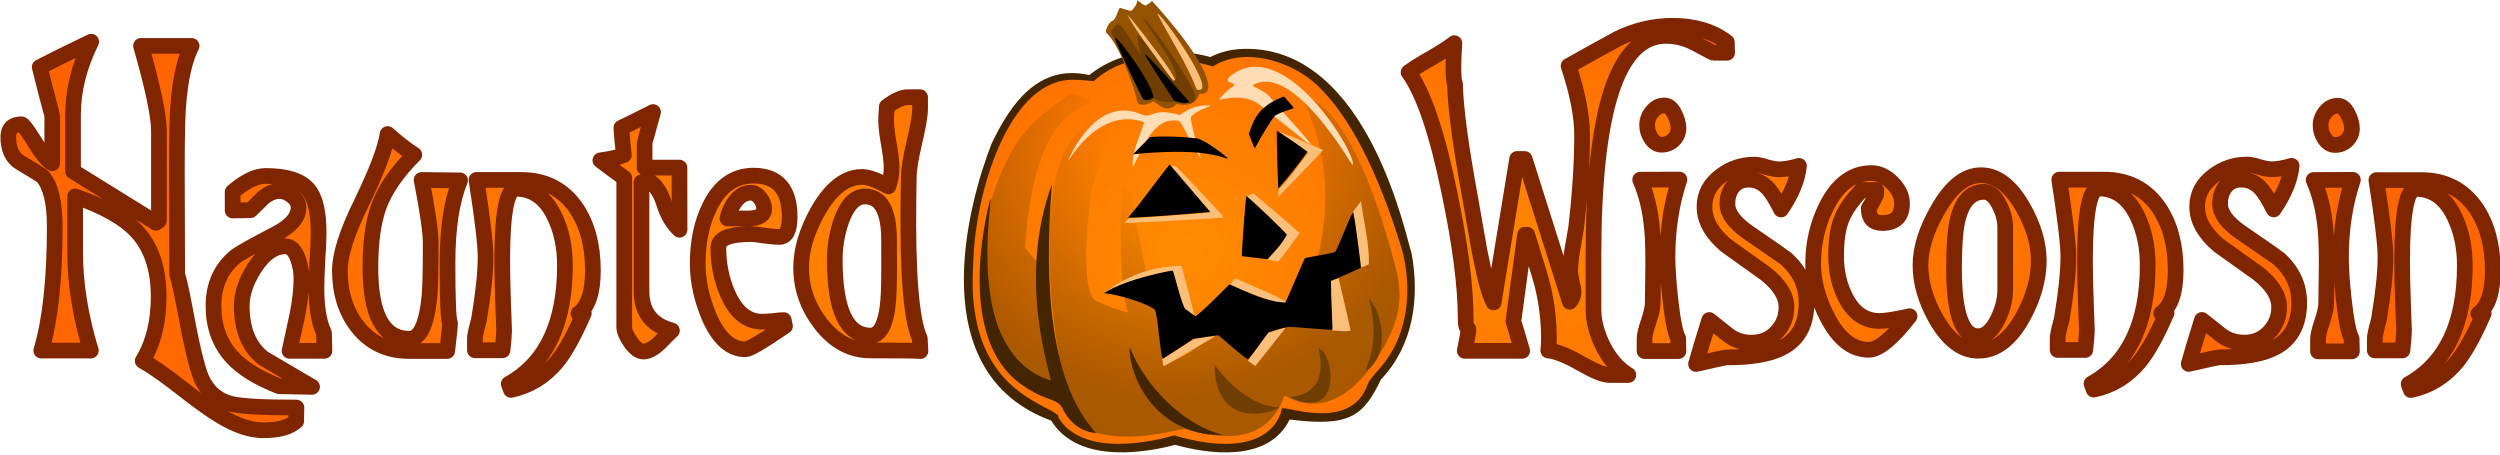 <?xml version="1.0" encoding="UTF-8"?>
<svg width="352" height="64" version="1.0" xml:space="preserve" xmlns="http://www.w3.org/2000/svg" xmlns:xlink="http://www.w3.org/1999/xlink"><defs><linearGradient id="linearGradient102"><stop stop-color="#ff8c00" offset="0"/><stop stop-color="#f60" offset=".663"/><stop stop-color="#ff5900" offset="1"/></linearGradient><radialGradient id="radialGradient16" cx="450" cy="452" r="444" gradientTransform="matrix(4.17 0 0 4.12 305 -1062)" gradientUnits="userSpaceOnUse" xlink:href="#linearGradient102"/><radialGradient id="radialGradient85" cx="450" cy="452" r="444" gradientTransform="matrix(15.1 0 0 4.12 -4633 -1062)" gradientUnits="userSpaceOnUse" xlink:href="#linearGradient102"/><radialGradient id="radialGradient97" cx="173" cy="39" r="175" gradientTransform="matrix(1.46 0 0 .34 -81.6 21.3)" gradientUnits="userSpaceOnUse" xlink:href="#linearGradient102"/><radialGradient id="radialGradient53" cx="487" cy="365" r="265" gradientTransform="matrix(1.21 .428 -.441 1.24 94.9 -339)" gradientUnits="userSpaceOnUse"><stop style="stop-color:#945100;stop-opacity:0" offset=".243"/><stop style="stop-color:#945100;stop-opacity:.8" offset="1"/></radialGradient><radialGradient id="radialGradient5" cx="546" cy="480" r="281" gradientTransform="matrix(2.44 5.53e-8 0 2.29 -786 -619)" gradientUnits="userSpaceOnUse" xlink:href="#linearGradient102"/></defs><g transform="matrix(.109 0 0 .109 108 -17.1)"><path d="m617 220c-14.9 0.197-29.9 3.3-43.2 9.99-0.539 0.223-1.04 0.745-1.64 0.4-43.6-11.2-108-15.1-156 23.5-64.8-14.8-101 35.9-126 88.3-31.2 79.6-89.8 297 76.9 358 35.9 58.7 129 39.7 160 31.3 40.6 11.2 120 24.3 148-32.7 77.7 9.96 95.1-4.36 118-51.8 41.8-43.9 50.2-105 39.5-163-6.87-18.6-55.4-266-215-264z" style="fill:#432502;stroke-width:.972"/><path d="m377 695c-8.4-14.4-94.2-27.3-109-138-3.74-24.3-2.39-48.6-1.02-73 4.76-85.3 47.8-228 131-224 7.99-0.03 17 1.35 24 1.7 47.8-43.2 113-30.4 154-19 41-26.4 103-6.16 135 24.6 41.5 39.6 77.2 109 108 208 8.09 26.4 10.3 58.7 5.78 85.2-10.4 61.3-43.3 77-49 93.2-22.3 63.2-111 24.8-111 31.2 0 2.83-11.5 71.5-139 34.4-22.7 6.6-118 30.5-150-24z" style="fill:url(#radialGradient5)"/><path transform="matrix(.876 -.483 .435 .9 0 0)" d="m363 369c-3.55 5.39-8.6 7.11-13.2 8.6-4.23-2.27-10.7-10.6-12-10.5-2.34 0.133-10.7 10.8-15.8 9.95-3.04-0.51-7.79 1.79-11.9 5.76-2.26 2.2-2.35 2.73-1.12 6.62 8 24.5-0.373 80.3-2.02 87.7-2.16 9.66-2.16 9.7 0.659 12.3 3.11 2.85 10 4.83 14.9 4.3 2.6-0.282 2.06 0.32 5.1 5.48 4.51 11.7 11.8 15 22.8 12.2 0 0 17.9 17.9 31.8 2.47 9.09 6.18 13.4 1.12 15.5-4.77 11.2-31.8-16.3-123-18.5-130-3.15 1.55-6.65 1.18-9.95 1.45-3.06-3.15-4.55-7.38-6.34-11.3z" style="fill:#935300;paint-order:stroke markers fill"/><path d="m391 278c-44 33-73.9 50.9-101 136-21.5 68.3-0.161 228 79 237-6.87-41.1-20.1-98.5-18.5-155-6.35-5.44-12.5-12.9-17.4-19.6 6.52-82.7 22-165 85.5-187-8.15-7.28-17.1-10.9-27.9-11.7zm302 9.87c62.5 128 1.82 253-3.64 262-243 51.4-52.5 25-177 79-0.523-0.523-2.5-15.3-4.4-32.8-3.33-30.8-34.8-151-35.5-186-4.89-6.48-12.5-18-13.6-14.4-2.86 9.84-5.35 136 7.98 165-14.2-3.25-27.7-8.94-41-14.7-25.7-12.1-7.47-140-5.69-146 21-74 37.1-98.1 5.25-86.9-53.9 18.9-69.5 107-56.8 243 16 153 45.2 143 56.9 160 37.8 9.69 75.9 3.14 113-5.28 53.8 15.9 108 17.8 130-42.9 64.5 36.4 112-31.3 131-67.9 18.8-34.9 22.1-63.2 11.6-101-12.7-47.8-25.7-87-39.4-119-15.4-34-32.8-71.1-64.1-93.3-5.55-2.11-9.76-1.69-15.4 1.31z" style="fill:url(#radialGradient53)"/><path d="m512 629c-0.258-0.417-0.875-4.14-1.37-8.15 6.38-4.32 27.5-17.1 40.2-25.8 9.36-1.52 19.6-3.27 28.5-4.04-0.764 0.779-65.8 38.7-66.4 38.7-0.275 0-0.71-0.341-0.968-0.758zm109-6.21c48.2-66.1-23.7 31.6 26.1-36 7.28-2.21 14.5-4.49 21.8-6.83 1.01-0.383 0.511 0.837-1.38 3.34-4.13 5.48-36.7 46.4-36.9 46.4-3.25-2.24-6.41-4.61-9.59-6.94zm109-39.1c-1.2-21.1-1.86-42.3-2.55-63.4l10.8-4.07c5.15 22.4 10.8 44.8 15.5 67.3 0 2.18-18.5 0.641-23.7 0.161zm-189-26.4c-5.57-3.01-15.2-48.1-17.2-50.2-7.28 1.17-57.8 9.83-88.2 28.6 28.4-22.9 61.2-34.4 99.8-35.4 5.46 21.4 11.8 42.6 16.5 64.2-0.312 1.61-6.83-5-10.9-7.21zm111-10.5c-18.7-5.05-36.6-13.4-54-22 2.06-3.04 4.65-5.72 7.08-8.48 15.6 8.13 102 40.8 46.9 30.4zm115-44.6c-3.29-24-6.52-47.9-10-71.9 0.083-0.202 7.29-9.67 10.3-13.8 3.18 27 11.1 55.2 10 81.7-3.1 1.83-10.4 4.62-10.4 3.97zm-121-9.85c13.4-18.6 32.7-25.5 14.1-43.6-16.4-15.3-41.7-37.2-41-37.6 2.67-1.82 6.51-3.3 9.12-4.54 20.1 17 40 34.2 59.9 51.4-9.13 12.3-17.8 25-27.6 36.7-4-0.664-10.4-1.71-14.4-2.35zm-182-50.3 2.98-2.83 47-3.27c25.8-1.8 49.6-3.56 52.7-3.92l5.73-0.648-25.5-29.8c-14-16.4-25.5-30-25.5-30.2s1.51-0.448 3.36-0.448c3.08 0 4.94 1.69 22.2 20.2 10.4 11.1 24.4 26 31.2 33.1 6.79 7.11 12 13.3 11.5 13.7-0.657 0.566-121 7.28-127 7.1-0.974-0.026-0.46-1.01 1.5-2.87zm197-40.6c9.83-8.36 34.4-42.8 37.8-47.3-2.5-3.03-36.7-25.6-39.4-27.6 20.9 7.63 40.3 15.3 58.8 24.3-23.3 25.1-37.3 39.3-58.2 60.5zm-106-129c-13.2-34.4-34.1-65.5-50.9-97.8 3.77-3.77 82.3 108 50.9 97.8zm-46.3-31.1c-13.6-21.6-31.4-43-43.1-65 1.96 0 39.8 49 52.9 68.5 5.01 7.45 11.5 19.5 11.1 20.5-0.138 0.364-4.38 0.105-20.9-24z" style="fill:#fbbf79"/><path d="m627 267c-1.46 0.877 16 7.57 22 14.4 18 20.5 28.9 33.2 54 61.6l-6.07-2.71-60.7-48.1c-20.8-16.5-52-5.52-52-6.5 0-1.66 9.83-11.8 14.1-14.6 14.8-9.57-8.54-4.06-2-14.1 71-62 168 104 160 113-0.904 0.862-76.9-134-129-103zm-238 97.3c3.16-7.64 36.6-84.3 94.3-59.8 5.48 2.33 7.5 2.31 14.6-0.145 12-4.8 23.8-1.84 35.6 1.13 11.2-8.84 23.6-13.3 37.8-12.3 2.01 0.563 1.11 1.13-5.5 3.44-8.02 2.81-17 8.45-18.1 11.4-2.02 5.27 13 53.6 12.6 53-16.8-24-23-45.6-28.6-47.9-3.89-1.52-13.9-0.452-19.5 2.07-21.5 12.7-28.3 36.8-39.8 57.5-1.34-20.3 9.01-38.9 14.9-58-61.7-21.8-101 57.3-98.3 49.5z" style="fill:#feddb5"/><path d="m578 628c23.5 32.8 57.3 55.4 83.9 55-12.5 9.41-83.4 26.6-83.9-55zm97.3 42.1c55.7-6.54 36.3-59.9 37.5-62.9 18.4 3.6 32.6 95.7-37.5 62.9zm97.7-33.9c2.3-11.3 19.3-36 4.49-93.8 19.1 20.7 27.2 74.4-4.49 93.8zm-329-438c0-1.99 7.68-9.88 9.61-9.88 6.27 0 28.4 39.9 28.4 39.5 0.032-1.57-4.46-24.4-3.65-25.2 3.31-3.31 39.3 51.9 46.9 58.7 15.2-5.05-29-62.7-40-81.6 3.18-3.18 67.8 88.2 67.8 102 0 5.69-1.85 7.63-8.03 8.42l-17.6-2.31c-48.1 8.98-63.5-55.7-83.4-89.3z" style="fill:#703e00"/><path transform="matrix(9.19 0 0 9.19 -990 157)" d="m170 61.1c-9.25-1.26-11.5-9.84-11.3-12.3 4e-3 -0.051 0.058 0.086 0.093 0.176 2.02 5.11 7.3 10.7 12.9 12.1-0.059 0.064-0.758 0.078-1.73-0.054zm-20.7-3.66c-0.866-1.64-2.19-0.821-5.88-3.46-9.05-6.46-5.02-23.4-4.3-26.1 0.283 0.788-3.78 21.7 8.48 25.6 0.077-0.77-4.82-14.1 0.175-27.6-1.22 14.4-0.121 28.3 6.25 35-1.31-0.128-3.31-0.696-4.71-3.35z" style="fill:#432502;stroke-width:.109"/><path d="m583 590c-10.8 0.961-21.4 2.8-32.1 4.56-12.9 8.54-26.8 17.6-39.7 25.7-3.62-6.5-5.41-50.4-10.4-63.7-11.8-8.19-43.1-18.3-63.9-20.8-1.97-0.234-1.88 0.675-0.519-0.989 28.6-17.9 87-28.9 87.6-28.3 1.68 1.69 12.3 47.6 16.7 49.9 3.42 1.79 10.8 8.87 13.3 8.87 15.4-12.5 29.2-27.1 43.4-41.1 19.8 8.73 39.1 18 60.4 22.4l11.8 1.23c8.72-18.9 16.4-38.3 25-57.2 1.01-1.24 37.3-6.3 39.4-8.6 3.62-3.87 21.3-52.6 23.3-50.2 2.85 11.4 10.2 70.7 9.87 71-0.187 0.187-22.9 10.7-38.7 16.8-0.159 21.9 2.54 62.4 1.66 63.2-0.73 0.73-49.3-3.67-55.6-3.67-9.2 1.12-18 4.3-26.8 7.05-8.89 11.6-16.8 24.1-26.5 34.9-13.6-9.27-25.6-20.6-38.1-31.2zm63.6-98.3c-7.99-1.12-25.2-2.83-33.2-3.89 0-15.1 5.24-77.2 5.53-77.5 1.11-1.11 52.5 47.8 52.5 50-8.24 13.6-9.52 14.4-24.8 31.4zm-180-54c19-21.8 35.1-46 53.5-68.3 17.5 20.4 35 40.9 52.4 61.3-15.4 1.66-106 8.76-106 7.04zm192-112c11.3 7.23 29.7 19.8 39.5 27.3-12.6 17.5-24.5 32.7-37.7 47.5-0.594-8.43-2.54-74.8-1.81-74.8zm-99.4 28.6c-27.6-3-70.1-0.088-86 1.92-0.795 0.1 7.49-8.24 21.6-22.3 17.4-1.4 39.1-0.742 58.9 1.49 12.4 1.4 41.5 25.2 41.5 26.1 0 1.69-8.42-4.24-36-7.22zm63.1-24.4c4.23-9.21 6.58-34.4 45.5-48.4 3.41 4.02 9.93 11.1 12.7 15-5.15 1.65-18.3 6.04-23.9 9.47-2.5 1.74-15.8 22.2-26.5 42.5-2.14-2.46-6.09-15.7-7.76-18.5zm-96.5-43.1c-0.384-0.514-39-59-38.2-60.7 7.48 5.05 58.1 62.5 57.9 62.6-6.75 3.38-13.1 0.278-19.7-1.88zm-39.9-2.08c-2.44-2.27-35.1-72-36.2-77.4-2.41-11.4 47.9 56.3 49.4 75.2-1.9 3.43-10.1 5.19-13.2 2.24z" style="fill:#000000"/></g><path d="m41.7 59.3q-1.41 1.28-4.6 1.28-2.7 0-5.92-1.94-1.86-1.06-5.7-4.07-3.58-2.78-5.39-3.76 2.25-3.67 2.25-9.06 0-5.92-3.14-9.24-2.56-2.74-8.62-4.86v7.91q0 6.5 2.21 13.8h-6.98q1.9-6.32 1.9-17.5 0-4.99-1.68-6.98-0.265-0.265-3.18-1.99-1.68-1.02-1.68-3.62 0-1.77 1.86-1.77 0.309 0 1.77 2.34 1.55 2.56 2.56 3.14v-6.63q0-0.088-0.84-3.23-0.84-3.36-0.928-3.67 2.39-1.24 7.25-3.58-2.56 5.21-2.56 10.3v7.95l11.7 7.25 0.398-0.309v-12.6q0-3.18-2.52-12h7.12q-1.5 2.92-1.9 8.62-0.177 2.25-0.177 9.06l0.044 14.5q0.354 0.972 1.06 4.73 1.41 7.65 2.34 9.86 1.28 2.87 4.15 3.62 2.03 0.53 9.24 0.53zm3.98-9.9h-4.91q0.53-2.52 1.1-5.04 0.575-3.01 0.575-5.13 0-1.46-0.486-2.78-0.619-1.77-1.77-1.77-2.39 0-4.38 3.09-1.77 2.78-1.77 5.3 0 4.99 3.05 7.38 3.4 1.99 6.85 4.02l-4.64-0.088q-4.51-1.77-6.63-4.11-2.61-2.87-2.61-7.2 0-4.38 3.09-6.94 0.751-0.619 5.75-3.23 3.14-1.64 3.14-3.71 0-0.884-0.884-1.59-0.884-0.707-1.77-0.707-1.19 0-2.3 0.928-0.928 0.884-1.81 1.77l-2.52 0.044v-2.61q2.61-2.25 4.64-2.25 4.38 0 5.97 1.86 1.5 1.68 1.5 6.14 0 1.33-0.177 3.93-0.133 2.61-0.133 3.89 0 4.02 1.06 6.28zm19.1-24q-1.77 4.29-1.77 11.6 0 7.87 0.354 8.49 0 0.575-0.398 3.93h-5.35q-4.6 0-7.29-3.45-2.47-3.18-2.47-7.87 0-3.36 3.01-9.46 3.27-6.76 3.71-9.77 2.03 1.81 3.76 2.92-3.67 3.67-4.99 7.25-1.19 3.27-1.19 8.66 0 10 5.48 10 2.25 0 2.83-5.92 0.177-1.81 0.177-7.56 0-2.34-1.28-8.88zm18.7 12.7q0 4.6-2.03 6.05l0.751-0.044q-1.99 4.6-3.76 6.81-2.65 3.18-6.5 3.98l-0.309-0.84q7.91-4.42 7.91-16.7 0-3.93-1.5-6.98-1.86-3.8-5.39-3.8-1.94 0-1.94 10.2 0 2.52 0.133 6.05t0.133 3.71q0 0.751-0.221 2.78h-3.89v-1.64q0-0.442 0.221-1.33 0.309-1.15 0.354-1.37 0.928-5.52 0.928-8.84 0-2.52-1.28-10.8h6.32q4.99 0 7.73 3.98 2.34 3.49 2.34 8.75zm12.2-5.75q-1.46-1.37-2.17-3.67-0.663-2.12-1.86-3.01h-1.33v15.3q0 4.42 4.29 5.57-0.928 0.884-1.81 1.81-1.28 1.15-2.21 1.15-0.84 0-1.77-1.28-0.928-1.33-0.928-2.17v-21q-1.15-0.795-3.36-2.47 2.25-0.309 3.31-0.751-0.265-2.25-0.354-3.84 1.5-0.707 4.46-2.21-1.19 4.29-1.19 4.42v3.4h4.91zm15.5-1.77q0 2.78-1.46 2.78-0.663 0-2.03-0.177-1.33-0.221-1.99-0.221-4.55 0-4.55 1.9 0 3.54 1.33 6.54 1.72 3.89 4.82 3.89 0.53 0 1.55-0.088 1.02-0.133 1.5-0.133l0.177 0.84q-4.77 3.27-5.57 3.27-3.18 0-5.17-4.73-1.55-3.76-1.55-7.34 0-4.55 1.68-8 2.12-4.38 6.19-4.38 5.08 0 5.08 5.83zm-3.58-1.15q0-0.795-0.575-1.55-0.575-0.751-1.33-0.751-1.24 0-2.17 1.24-0.795 1.02-1.1 2.39 1.55 0 3.09 0 2.08-0.088 2.08-1.33zm22 20q-0.795-0.088-7.03-0.088-4.15 0-7.07-3.84-2.7-3.54-2.7-7.82 0-3.76 2.39-8 2.74-4.77 6.19-4.77 1.28 0 3.71 1.33 0.442-1.24 0.442-2.7 0-1.15-0.442-3.62-0.398-2.3-0.309-3.58l0.088-1.33q1.77-1.33 2.96-1.33h1.72v1.64q0 1.33-0.795 4.68-0.795 3.36-0.795 4.95l-0.044 2.7q-0.221 16.1 1.59 20zm-4.42-15.8q-0.044-5.97-3.4-5.97-2.12 0-3.36 3.54-0.884 2.65-0.884 5.35 0 10.7 5.04 10.7 1.86 0 2.39-4.02 0.221-1.59 0.221-5.39zm118-26.2h-1.9q-0.133 0-2.3-1.19-2.12-1.19-4.42-1.19-10.2 0-10.2 31v7.47q0 2.52 1.37 5.26 1.41 2.74 3.54 4.02h-2.7q-1.15 0-4.02-1.64-2.87-1.64-4.55-1.81 0.088-0.884 0.088-1.68 0-3.76-0.884-7.42-0.309-1.28-2.17-7.2h-0.309l-1.64 12.2q0.088 0.221 1.24 4.15h-8.09q0.53-2.56 0.53-3.01 0-0.044-0.221-0.265-0.177-0.265-0.177-1.24 0-6.89-2.34-18-2.56-12.4-5.7-16.7 0.972-0.751 3.18-1.99 2.21-1.28 3.27-2.12-0.133 2.03-0.133 3.4 0 1.94 0.221 2.3 0.088 4.91 2.12 16 0.663 3.76 1.33 7.56 1.15 5.88 1.99 7.25l3.31-20.2h1.06l6.36 20.1q0.53-0.663 0.53-1.37 0-0.486-0.265-1.46-0.221-0.972-0.221-1.46 0-1.1 0.309-3.05 0.442-2.56 0.53-3.05 0.84-7.25 0.84-13 0-4.11-1.9-9.81 3.45-1.94 6.94-3.84 3.71-1.81 7.69-1.81 4.68 0 7.65 2.3zm-6.85 10.6q0 0.972-0.707 1.68-0.707 0.663-1.68 0.663-0.884 0-1.5-0.972-0.53-0.84-0.53-1.77 0-1.06 0.707-1.9 0.707-0.884 1.72-0.884 0.84 0 1.41 1.15 0.575 1.1 0.575 2.03zm0.133 7.25q-1.68 5.04-1.68 10.9 0 2.25 0.398 5.92 0.486 4.42 1.1 5.52l0.044 1.81h-4.77v-1.77q0-0.707 0.575-2.39 0.575-1.72 0.575-2.56l0.044-3.23q0.088-4.95-0.133-7.2-0.354-3.98-1.68-6.98zm17.9 17.3q0 4.64-3.49 6.41-2.56 1.33-7.69 1.33-0.398 0-4.38 0.928 0.575-2.08 1.86-6.19 1.37 1.1 2.74 2.17 1.37 1.02 3.23 1.02 2.12 0 3.49-1.46 1.41-1.46 1.41-3.54 0-2.39-2.96-4.73-2.78-1.99-5.57-3.98-3.01-2.56-3.01-5.44 0-2.61 2.3-4.33 2.08-1.59 4.73-1.59 0.619 0 1.72 0.354 1.1 0.309 1.72 0.309 1.19 0 2.83-0.486-0.265 2.83-2.52 6.14-1.02-2.03-1.72-2.83-1.19-1.37-2.83-1.37-1.41 0-2.21 0.972t-0.795 2.43q0 1.99 2.92 4.02 5.26 3.62 5.35 3.71 2.87 2.61 2.87 6.14zm14.5 1.94q-3.67 4.73-5.75 4.73-3.45 0-5.83-4.6-1.99-3.89-1.99-7.51 0-4.38 1.9-8.13 2.34-4.64 6.32-4.64 1.55 0 2.92 1.37 1.37 1.37 1.37 2.92 0 2.74-2.78 2.74-1.94 0-1.9-2.08 0.398-0.575 1.06-1.94v-0.619h-2.03q-2.17 2.21-2.92 4.24-0.707 1.86-0.707 5.04 0 3.31 1.37 5.92 1.68 3.23 4.73 3.23 1.24 0 4.24-0.663zm18.2-7.87q0 3.93-2.25 8-2.61 4.73-6.28 4.73-3.36 0-5.92-4.46-2.21-3.89-2.21-7.56 0-3.62 2.47-7.87 2.74-4.82 6.05-4.82t5.88 4.46q2.25 3.93 2.25 7.51zm-4.73 4.24v-8.93q0-1.46-0.795-3.05-0.928-1.9-2.21-1.9-2.83 0-3.76 4.24-0.442 2.12-0.442 6.54 0 9.55 3.4 9.55 1.64 0 2.83-2.52 0.972-2.08 0.972-3.93zm24-2.83q0 4.6-2.03 6.05l0.751-0.044q-1.99 4.6-3.76 6.81-2.65 3.18-6.5 3.98l-0.309-0.84q7.91-4.42 7.91-16.7 0-3.93-1.5-6.98-1.86-3.8-5.39-3.8-1.94 0-1.94 10.2 0 2.52 0.133 6.05t0.133 3.71q0 0.751-0.221 2.78h-3.89v-1.64q0-0.442 0.221-1.33 0.309-1.15 0.354-1.37 0.928-5.52 0.928-8.84 0-2.52-1.28-10.8h6.32q4.99 0 7.73 3.98 2.34 3.49 2.34 8.75zm17.4 4.51q0 4.64-3.49 6.41-2.56 1.33-7.69 1.33-0.398 0-4.38 0.928 0.575-2.08 1.86-6.19 1.37 1.1 2.74 2.17 1.37 1.02 3.23 1.02 2.12 0 3.49-1.46 1.41-1.46 1.41-3.54 0-2.39-2.96-4.73-2.78-1.99-5.57-3.98-3.01-2.56-3.01-5.44 0-2.61 2.3-4.33 2.08-1.59 4.73-1.59 0.619 0 1.72 0.354 1.1 0.309 1.72 0.309 1.19 0 2.83-0.486-0.265 2.83-2.52 6.14-1.02-2.03-1.72-2.83-1.19-1.37-2.83-1.37-1.41 0-2.21 0.972t-0.795 2.43q0 1.99 2.92 4.02 5.26 3.62 5.35 3.71 2.87 2.61 2.87 6.14zm7.42-24.5q0 0.972-0.707 1.68-0.707 0.663-1.68 0.663-0.884 0-1.5-0.972-0.53-0.84-0.53-1.77 0-1.06 0.707-1.9 0.707-0.884 1.72-0.884 0.84 0 1.41 1.15 0.575 1.1 0.575 2.03zm0.133 7.25q-1.68 5.04-1.68 10.9 0 2.25 0.398 5.92 0.486 4.42 1.1 5.52l0.044 1.81h-4.77v-1.77q0-0.707 0.575-2.39 0.575-1.72 0.575-2.56l0.044-3.23q0.088-4.95-0.133-7.2-0.354-3.98-1.68-6.98zm19.7 12.8q0 4.6-2.03 6.05l0.751-0.044q-1.99 4.6-3.76 6.81-2.65 3.18-6.5 3.98l-0.309-0.84q7.91-4.42 7.91-16.7 0-3.93-1.5-6.98-1.86-3.8-5.39-3.8-1.94 0-1.94 10.2 0 2.52 0.133 6.05t0.133 3.71q0 0.751-0.221 2.78h-3.89v-1.64q0-0.442 0.221-1.33 0.309-1.15 0.354-1.37 0.928-5.52 0.928-8.84 0-2.52-1.28-10.8h6.32q4.99 0 7.73 3.98 2.34 3.49 2.34 8.75z" style="fill:url(#radialGradient97);paint-order:stroke fill markers;stroke-linecap:round;stroke-linejoin:round;stroke-width:2.21;stroke:#7f2500" aria-label="Haunted   Wisconsin"/><g style="display:none"><g transform="matrix(.068 0 0 .068 136 1.03)" fill="#7f2500" stroke="#7f2500" stroke-linecap="round" stroke-linejoin="round" style="display:inline;paint-order:stroke markers fill"><g stroke-width="25"><path d="m412 333 82.1 94.7-159 9.04z" style="paint-order:stroke markers fill"/><path d="m626 267 61.5 43.7-59.6 69.4z" style="paint-order:stroke markers fill"/><path d="m566 392 79.2 78.3-33.1 50.1-58.1-6.76z" style="paint-order:stroke markers fill"/><path d="m288 584 132-45.6 26 72.8 22.6 19.4 66.2-62.7 70.7 32.8 33.2 3.27 43.4-87.7 59.4-11.5 33.2-75.2 19.7 99.7-62.7 32.6 3.21 92.9-90-6.05-28.6 6.46-46.3 58.8-53.1-48.1-53.7 5.93-63.9 44.6-13.9-116z" style="paint-order:stroke markers fill"/><path d="m180 846c-334-108-117-769 84.4-685-210-5.15-369 515-84.4 685z" style="paint-order:stroke markers fill"/><path d="m314 896c-290-58.9-192-714-14.8-660-174 22.2-241 536 14.8 660z" style="paint-order:stroke markers fill"/><path d="m799 755c283-209-134-766-298-622 197-71.7 513 370 298 622z" style="paint-order:stroke markers fill"/><path d="m645 854c-103 57.5-214 50.7-309-21.8 95.5 49.1 204 67.7 309 21.8z" style="paint-order:stroke markers fill"/><path d="m805 775c-23.4 79.2-102 62.7-140 50.4 67 6.25 105 2.09 140-50.4z" style="paint-order:stroke markers fill"/></g><path d="m351 8.36-9.56 24.8-22-16.1-7.64 24.4-16.7 8.44-8.42 21.4c23.3 41.1 48.4 75.9 63 146 11.1 4.87 24.5-5.48 35.4-5.26 10.9 0.224 19.3 11 29.6 8.16 10.3-2.86 13.3-6.88 22.4-11.3s24.4-9.16 32-13.5c-7.63 1.23-18.4-0.233-28.8 3.27-10.4 3.51-20.4 12-31.2 14.9-10.8 2.92-13.2-7.69-21.9-8.23-8.72-0.544-23.8 8.97-28.1 2.1-20.3-58.6-42.8-100-63.1-129l5.54-19.7 15.5-7.76 4.82-22.4 21.6 13.7 10-22.8 17.7 9.75 14.1-7.16c33.6 36 102 131 108 156l0.315-0.086c17.4-4.79-70.7-123-112-169l-16.4 7.79z" stroke-width="17.5" style="paint-order:stroke markers fill"/><g stroke-width="12.5"><path d="m317 54.8c38.9 31.7 113 153 71.4 132-10-57.5-24-62.3-71.4-132z" style="paint-order:stroke markers fill"/><path d="m344 39.9c38.9 31.7 105 125 85.1 147-10-57.5-45.6-98.7-85.1-147z" style="paint-order:stroke markers fill"/><path d="m370 33.1c38.9 31.7 113 141 86.2 152-10-57.5-38.8-81.7-86.2-152z" style="paint-order:stroke markers fill"/></g><path d="m348 313c11.1-10.2 25-28.8 29.9-37.8 86.8-12 152 33.4 157 49.8-52.6-21.7-144-23.6-187-12z" stroke-width="25" style="paint-order:stroke markers fill"/><path d="m660 223c-5.46-8.46-12.8-18.6-18.2-22.1-61.6 17.1-70.5 85.3-67.7 97.5 24.4-56.5 67.7-73.8 85.9-75.4z" stroke-width="25" style="paint-order:stroke markers fill"/></g><g transform="matrix(.04 0 0 .04 79.3 .016)" fill="url(#radialGradient16)" style="fill:url(#radialGradient16)"><path d="m2117 595 140 162-272 15.5z" style="fill:url(#radialGradient16)"/><path d="m2483 482 105 74.7-102 119z" style="fill:url(#radialGradient16)"/><path d="m2380 695 135 134-56.6 85.7-99.4-11.6z" style="fill:url(#radialGradient16)"/><path d="m1904 1025 225-78 44.5 125 38.7 33.2 113-107 121 56.2 56.8 5.59 74.3-150 102-19.7 56.8-129 33.7 171-107 55.8 5.5 159-154-10.3-49 11-79.2 101-90.8-82.2-91.8 10.2-109 76.3-23.7-198z" style="fill:url(#radialGradient85)"/><path d="m1719 1473c-572-184-200-1315 144-1171-359-8.81-631 880-144 1171z" style="fill:url(#radialGradient16)"/><path d="m1948 1558c-496-101-328-1221-25.4-1129-298 38-413 916 25.4 1129z" style="fill:url(#radialGradient16)"/><path d="m2778 1317c483-357-230-1310-510-1064 337-123 878 633 510 1064z" style="fill:url(#radialGradient16)"/><path d="m2516 1486c-176 98.4-366 86.7-529-37.3 163 84 350 116 529 37.3z" style="fill:url(#radialGradient16)"/><path d="m2789 1350c-40.1 135-175 107-240 86.2 115 10.7 179 3.57 240-86.2z" style="fill:url(#radialGradient16)"/><path d="m2013 39.6-16.4 42.5-37.7-27.5-13.1 41.7-28.5 14.4-14.4 36.6c39.8 70.3 82.8 130 108 249 19 8.33 41.9-9.38 60.6-8.99 18.7 0.383 33.1 18.9 50.7 14 17.6-4.9 22.7-11.8 38.3-19.3 15.6-7.52 41.8-15.7 54.7-23.2-13 2.1-31.4-0.398-49.2 5.6-17.8 6-35 20.5-53.4 25.5-18.4 4.99-22.5-13.2-37.4-14.1-14.9-0.931-40.7 15.3-48 3.59-34.7-100-73.3-171-108-221l9.48-33.7 26.5-13.3 8.25-38.3 37 23.4 17.1-39.1 30.2 16.7 24.1-12.2c57.4 61.6 174 224 185 267l0.539-0.147c29.7-8.19-121-211-192-288l-28 13.3z" style="fill:url(#radialGradient16)"/><path d="m1955 119c66.5 54.3 193 261 122 227-17.2-98.3-41.1-107-122-227z" style="fill:url(#radialGradient16)"/><path d="m2e3 93.6c66.5 54.3 180 214 146 252-17.2-98.3-78.1-169-146-252z" style="fill:url(#radialGradient16)"/><path d="m2046 82c66.5 54.3 193 242 147 260-17.2-98.3-66.4-140-147-260z" style="fill:url(#radialGradient16)"/><path d="m2007 560c19-17.4 42.8-49.2 51.1-64.7 148-20.6 260 57.1 269 85.2-89.9-37.1-247-40.4-320-20.5z" style="fill:url(#radialGradient16)"/><path d="m2541 407c-9.34-14.5-21.9-31.8-31.2-37.9-105 29.2-121 146-116 167 41.7-96.7 116-126 147-129z" style="fill:url(#radialGradient16)"/></g></g></svg>
